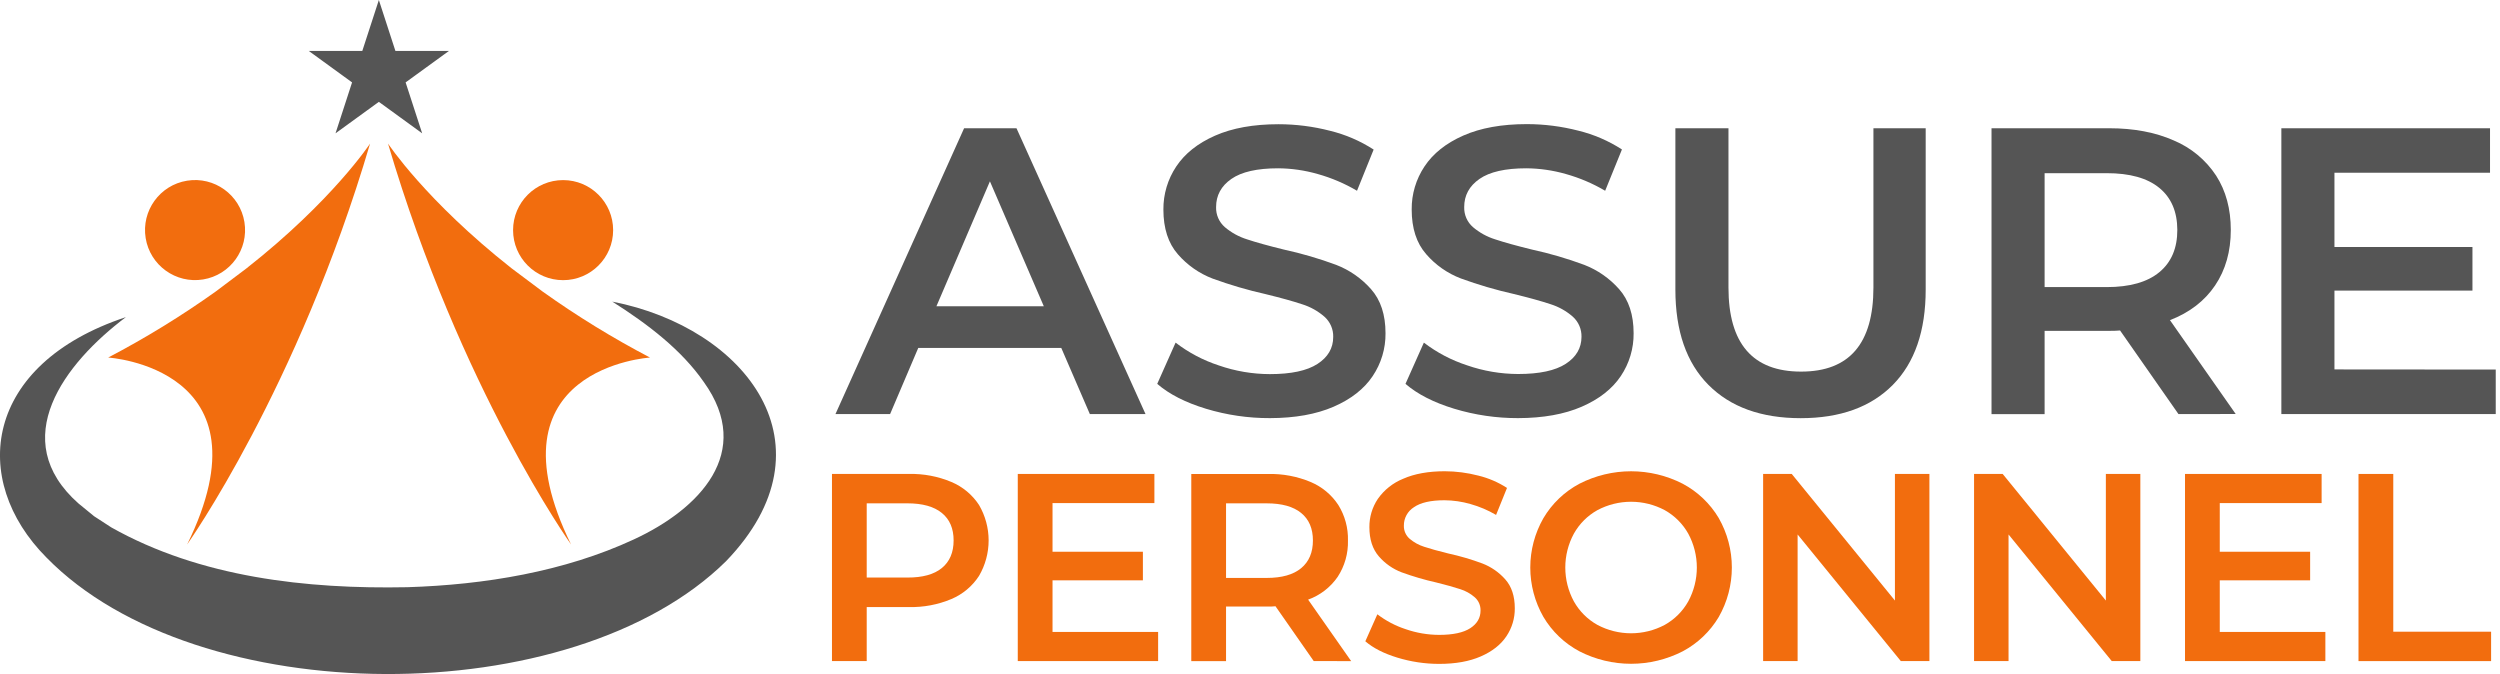 <svg xmlns="http://www.w3.org/2000/svg" width="204" height="55" viewBox="0 0 204 55" fill="none"><g clip-path="url(#clip0_262_685)"><path d="M86.6 28.391H74.93L72.632 33.788H68.174L78.671 10.465H82.945L93.474 33.788H88.932L86.6 28.391ZM85.175 24.992L80.778 14.797L76.412 24.992H85.175Z" fill="#555555"></path><path d="M98.411 33.355C96.734 32.845 95.406 32.168 94.43 31.323L95.928 27.958C96.987 28.772 98.176 29.4 99.445 29.816C100.789 30.284 102.202 30.525 103.625 30.528C105.359 30.528 106.653 30.251 107.508 29.696C108.363 29.142 108.79 28.408 108.79 27.496C108.799 27.186 108.739 26.878 108.616 26.593C108.493 26.308 108.309 26.054 108.078 25.847C107.55 25.386 106.931 25.039 106.261 24.83C105.529 24.585 104.529 24.308 103.263 23.998C101.799 23.669 100.358 23.246 98.948 22.732C97.855 22.314 96.882 21.633 96.115 20.749C95.327 19.849 94.933 18.633 94.933 17.101C94.922 15.851 95.287 14.626 95.982 13.585C96.683 12.531 97.737 11.692 99.147 11.07C100.557 10.448 102.284 10.137 104.329 10.137C105.745 10.137 107.156 10.317 108.527 10.671C109.792 10.979 110.996 11.498 112.089 12.205L110.732 15.566C109.727 14.974 108.649 14.515 107.526 14.2C106.475 13.898 105.388 13.741 104.295 13.733C102.582 13.733 101.311 14.022 100.479 14.601C99.648 15.179 99.233 15.945 99.233 16.898C99.223 17.206 99.282 17.513 99.405 17.795C99.528 18.078 99.713 18.329 99.945 18.532C100.477 18.984 101.095 19.324 101.762 19.531C102.495 19.776 103.494 20.053 104.761 20.364C106.21 20.68 107.635 21.096 109.026 21.611C110.121 22.034 111.099 22.713 111.876 23.594C112.664 24.483 113.058 25.683 113.058 27.194C113.071 28.439 112.705 29.659 112.009 30.692C111.31 31.736 110.249 32.567 108.828 33.186C107.406 33.804 105.673 34.115 103.629 34.119C101.861 34.125 100.103 33.867 98.411 33.355Z" fill="#555555"></path><path d="M118.669 33.355C116.993 32.845 115.666 32.168 114.688 31.323L116.188 27.958C117.246 28.768 118.435 29.393 119.702 29.807C121.047 30.275 122.46 30.516 123.884 30.519C125.618 30.519 126.912 30.242 127.766 29.687C128.619 29.133 129.047 28.399 129.05 27.488C129.058 27.177 128.998 26.869 128.875 26.584C128.752 26.299 128.569 26.045 128.337 25.838C127.809 25.377 127.191 25.031 126.522 24.821C125.788 24.576 124.789 24.299 123.523 23.989C122.059 23.66 120.618 23.237 119.209 22.723C118.115 22.306 117.142 21.625 116.377 20.74C115.587 19.84 115.193 18.624 115.194 17.092C115.182 15.842 115.548 14.616 116.243 13.576C116.942 12.522 117.997 11.684 119.408 11.061C120.819 10.439 122.546 10.128 124.59 10.128C126.006 10.128 127.417 10.308 128.788 10.662C130.053 10.97 131.257 11.489 132.35 12.196L130.981 15.566C129.976 14.974 128.898 14.514 127.775 14.2C126.723 13.898 125.635 13.741 124.542 13.733C122.832 13.733 121.56 14.022 120.726 14.601C119.893 15.179 119.477 15.945 119.479 16.898C119.47 17.206 119.529 17.513 119.652 17.795C119.775 18.078 119.96 18.329 120.192 18.532C120.723 18.984 121.341 19.324 122.007 19.531C122.741 19.776 123.741 20.053 125.007 20.364C126.456 20.679 127.881 21.096 129.271 21.611C130.366 22.034 131.343 22.714 132.121 23.594C132.908 24.483 133.302 25.683 133.303 27.194C133.316 28.439 132.95 29.659 132.254 30.692C131.554 31.736 130.493 32.567 129.071 33.186C127.65 33.804 125.917 34.115 123.874 34.119C122.11 34.123 120.356 33.866 118.669 33.355Z" fill="#555555"></path><path d="M139.409 31.407C137.61 29.597 136.711 27.003 136.711 23.626V10.465H141.043V23.459C141.043 28.036 143.02 30.325 146.974 30.323C150.906 30.323 152.872 28.035 152.872 23.459V10.465H157.136V23.626C157.136 27.003 156.242 29.597 154.454 31.407C152.665 33.216 150.161 34.122 146.94 34.123C143.72 34.123 141.21 33.217 139.409 31.407Z" fill="#555555"></path><path d="M177.762 33.788L172.997 26.966C172.798 26.987 172.497 26.998 172.107 26.998H166.84V33.795H162.508V10.465H172.105C174.124 10.465 175.884 10.798 177.386 11.464C178.795 12.055 179.996 13.053 180.835 14.33C181.634 15.573 182.033 17.05 182.033 18.762C182.033 20.516 181.606 22.026 180.751 23.293C179.896 24.56 178.669 25.504 177.069 26.125L182.434 33.784L177.762 33.788ZM176.196 15.329C175.219 14.529 173.786 14.129 171.898 14.131H166.84V23.427H171.905C173.791 23.427 175.224 23.021 176.203 22.21C177.183 21.399 177.672 20.25 177.669 18.762C177.665 17.273 177.174 16.128 176.196 15.329Z" fill="#555555"></path><path d="M203.652 30.156V33.788H186.159V10.465H203.186V14.097H190.491V20.153H201.752V23.715H190.491V30.145L203.652 30.156Z" fill="#555555"></path><path d="M77.63 39.327C78.553 39.714 79.338 40.367 79.887 41.204C80.401 42.082 80.672 43.082 80.672 44.099C80.672 45.117 80.401 46.117 79.887 46.995C79.341 47.836 78.555 48.494 77.63 48.883C76.536 49.341 75.357 49.564 74.171 49.537H70.724V53.943H67.889V38.673H74.171C75.357 38.646 76.536 38.869 77.63 39.327ZM76.855 46.352C77.494 45.828 77.814 45.079 77.815 44.104C77.817 43.129 77.496 42.38 76.855 41.858C76.214 41.334 75.276 41.072 74.041 41.072H70.724V47.128H74.039C75.276 47.134 76.215 46.876 76.855 46.352Z" fill="#F26D0E"></path><path d="M94.503 51.566V53.944H83.05V38.674H94.199V41.052H85.886V45.022H93.26V47.355H85.886V51.566H94.503Z" fill="#F26D0E"></path><path d="M107.2 53.944L104.081 49.471C103.885 49.49 103.688 49.497 103.492 49.494H100.045V53.947H97.209V38.677H103.492C104.677 38.65 105.855 38.873 106.949 39.331C107.872 39.718 108.658 40.371 109.207 41.208C109.746 42.077 110.02 43.085 109.993 44.108C110.021 45.16 109.727 46.195 109.152 47.075C108.561 47.929 107.719 48.578 106.742 48.93L110.255 53.947L107.2 53.944ZM106.174 41.858C105.535 41.335 104.597 41.073 103.36 41.073H100.045V47.159H103.36C104.596 47.159 105.534 46.894 106.174 46.363C106.814 45.832 107.134 45.079 107.134 44.104C107.134 43.128 106.814 42.38 106.174 41.858Z" fill="#F26D0E"></path><path d="M114.017 53.66C112.919 53.325 112.051 52.882 111.411 52.33L112.392 50.126C113.086 50.656 113.864 51.066 114.693 51.337C115.574 51.645 116.499 51.803 117.431 51.806C118.566 51.806 119.414 51.624 119.973 51.261C120.532 50.898 120.812 50.417 120.812 49.82C120.817 49.617 120.778 49.415 120.698 49.228C120.617 49.042 120.496 48.875 120.343 48.741C119.998 48.439 119.593 48.212 119.155 48.076C118.674 47.916 118.021 47.734 117.196 47.529C116.238 47.314 115.294 47.037 114.371 46.701C113.655 46.428 113.018 45.982 112.517 45.403C112 44.809 111.742 44.013 111.742 43.014C111.735 42.195 111.975 41.393 112.429 40.713C112.946 39.974 113.667 39.402 114.503 39.065C115.425 38.659 116.554 38.455 117.887 38.454C118.815 38.456 119.738 38.576 120.635 38.81C121.465 39.012 122.254 39.351 122.971 39.815L122.08 42.018C121.423 41.632 120.719 41.333 119.985 41.128C119.297 40.929 118.585 40.826 117.869 40.821C116.749 40.821 115.918 41.011 115.376 41.389C115.121 41.549 114.912 41.771 114.769 42.035C114.625 42.298 114.552 42.594 114.556 42.895C114.55 43.096 114.589 43.297 114.671 43.482C114.752 43.667 114.874 43.831 115.026 43.963C115.374 44.259 115.778 44.481 116.215 44.617C116.695 44.777 117.349 44.959 118.174 45.162C119.123 45.368 120.056 45.642 120.967 45.981C121.683 46.258 122.323 46.703 122.832 47.278C123.348 47.86 123.607 48.646 123.607 49.635C123.616 50.45 123.376 51.249 122.919 51.925C122.461 52.609 121.767 53.155 120.837 53.562C119.907 53.97 118.772 54.173 117.433 54.173C116.275 54.173 115.123 54 114.017 53.66Z" fill="#F26D0E"></path><path d="M128.884 53.149C127.662 52.5 126.643 51.526 125.94 50.335C125.24 49.109 124.871 47.722 124.871 46.31C124.871 44.899 125.24 43.511 125.94 42.286C126.643 41.094 127.662 40.12 128.884 39.471C130.188 38.804 131.631 38.456 133.095 38.456C134.559 38.456 136.002 38.804 137.306 39.471C138.526 40.119 139.544 41.088 140.25 42.275C140.951 43.505 141.319 44.895 141.319 46.31C141.319 47.725 140.951 49.116 140.25 50.346C139.544 51.532 138.526 52.502 137.306 53.149C136.002 53.817 134.559 54.165 133.095 54.165C131.631 54.165 130.188 53.817 128.884 53.149ZM135.843 50.99C136.648 50.54 137.313 49.875 137.764 49.07C138.222 48.222 138.462 47.274 138.462 46.309C138.462 45.346 138.222 44.397 137.764 43.549C137.313 42.744 136.648 42.079 135.843 41.629C134.997 41.178 134.054 40.943 133.095 40.943C132.137 40.943 131.193 41.178 130.347 41.629C129.541 42.078 128.876 42.743 128.426 43.549C127.968 44.397 127.728 45.346 127.728 46.309C127.728 47.274 127.968 48.222 128.426 49.07C128.876 49.876 129.541 50.541 130.347 50.99C131.193 51.441 132.137 51.676 133.095 51.676C134.054 51.676 134.997 51.441 135.843 50.99Z" fill="#F26D0E"></path><path d="M157.44 38.674V53.944H155.107L146.685 43.613V53.944H143.871V38.674H146.206L154.626 49.005V38.674H157.44Z" fill="#F26D0E"></path><path d="M174.652 38.674V53.944H172.319L163.897 43.613V53.944H161.083V38.674H163.418L171.838 49.005V38.674H174.652Z" fill="#F26D0E"></path><path d="M189.75 51.566V53.944H178.297V38.674H189.444V41.052H181.133V45.022H188.507V47.355H181.133V51.566H189.75Z" fill="#F26D0E"></path><path d="M192.454 38.674H195.291V51.547H203.274V53.946H192.454V38.674Z" fill="#F26D0E"></path><path d="M10.273 25.877C5.269 29.639 0.508 35.871 6.416 41.094L6.833 41.724C5.992 40.453 6.609 41.379 6.423 41.097C6.803 41.407 7.301 41.81 7.679 42.125C7.977 42.312 8.767 42.838 9.081 43.035C16.329 47.116 25.007 48.081 33.241 47.916C39.514 47.722 46.055 46.649 51.716 44.019C57.059 41.55 61.564 36.924 57.428 31.169C55.62 28.565 52.893 26.466 49.963 24.612C60.896 26.75 68.331 36.368 59.243 45.796C46.728 58.149 16.101 58.087 3.794 45.497C-2.527 39.149 -1.334 29.723 10.273 25.877Z" fill="#555555"></path><path d="M30.915 0L32.265 4.156H36.634L33.098 6.724L34.448 10.878L30.915 8.311L27.379 10.878L28.729 6.724L25.195 4.156H29.564L30.915 0Z" fill="#555555"></path><path d="M16.57 22.804C18.795 22.443 20.307 20.346 19.945 18.12C19.584 15.895 17.487 14.383 15.261 14.745C13.036 15.106 11.525 17.203 11.886 19.428C12.247 21.654 14.344 23.165 16.57 22.804Z" fill="#F26D0E"></path><path d="M30.198 11.717C30.198 11.717 27.121 16.391 20.096 21.912L17.602 23.788C14.804 25.783 11.872 27.583 8.828 29.176C8.828 29.176 22.365 30.015 15.27 44.43C15.26 44.43 24.297 31.734 30.198 11.717Z" fill="#F26D0E"></path><path d="M45.95 22.861C48.204 22.861 50.032 21.034 50.032 18.779C50.032 16.524 48.204 14.696 45.95 14.696C43.695 14.696 41.867 16.524 41.867 18.779C41.867 21.034 43.695 22.861 45.95 22.861Z" fill="#F26D0E"></path><path d="M53.041 29.176C50.005 27.587 47.082 25.792 44.293 23.802L41.739 21.889C34.73 16.367 31.661 11.715 31.661 11.715C37.562 31.732 46.598 44.429 46.598 44.429C39.504 30.015 53.041 29.176 53.041 29.176Z" fill="#F26D0E"></path></g><defs><clipPath id="clip0_262_685"><rect width="203.65" height="55" fill="white"></rect></clipPath></defs></svg>
